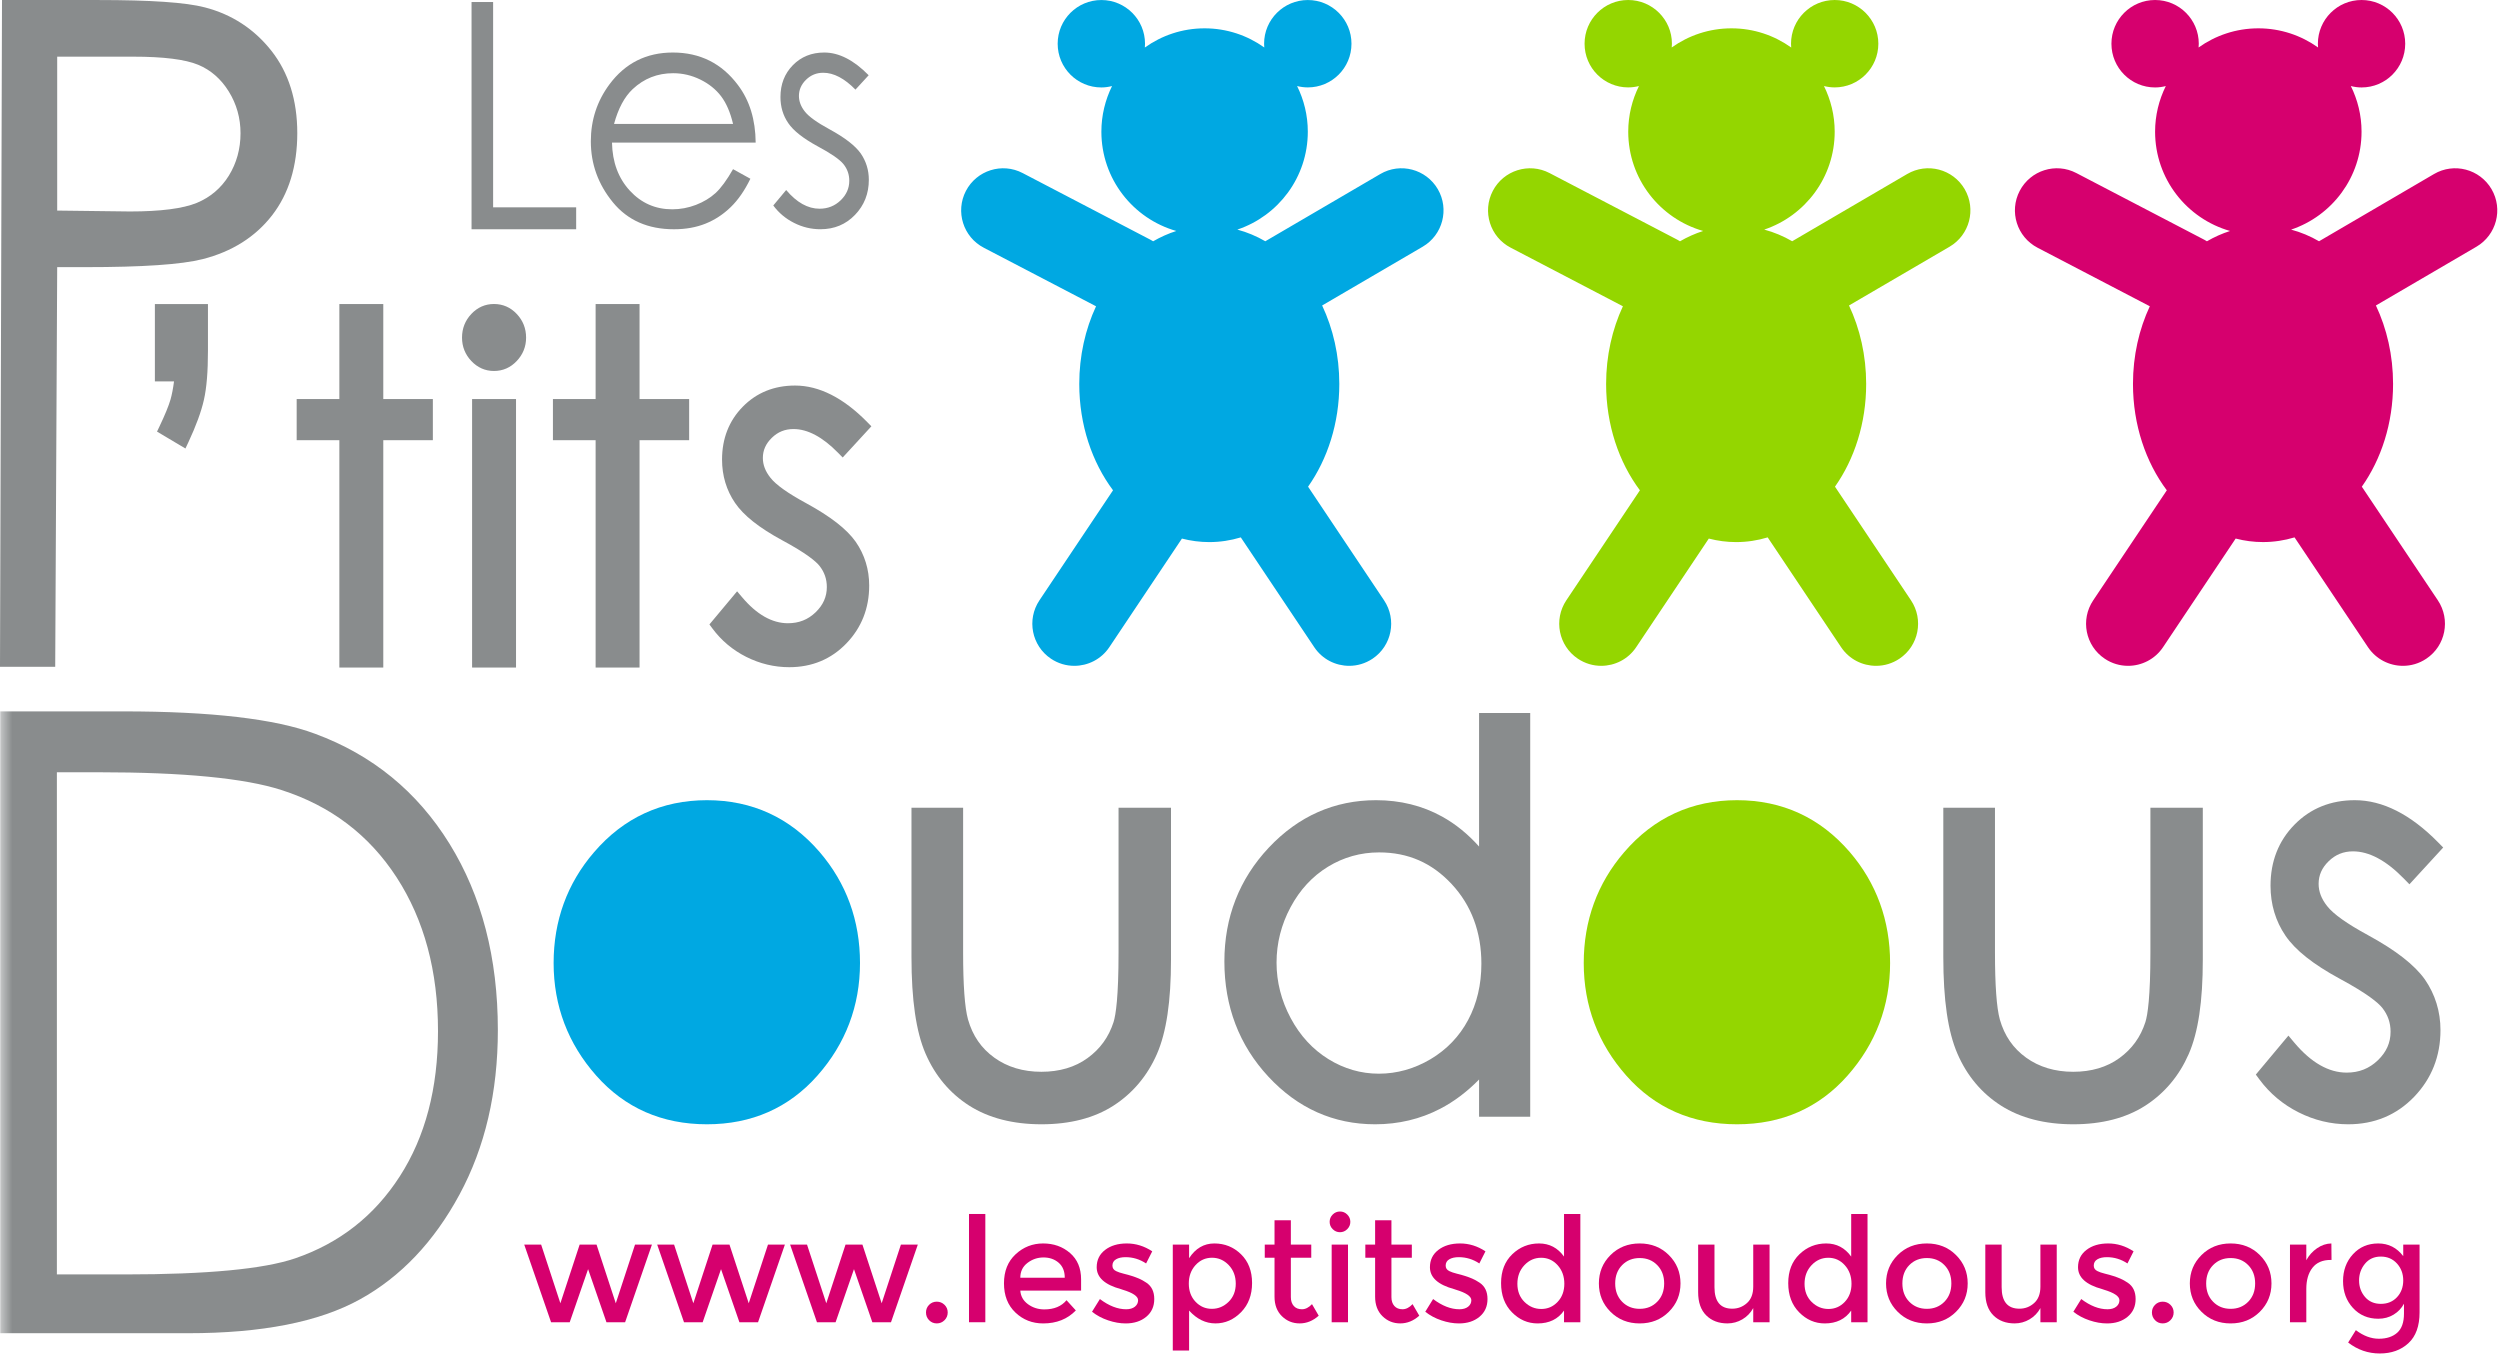<?xml version="1.0" encoding="UTF-8"?>
<svg width="105px" height="57px" viewBox="0 0 105 57" version="1.1" xmlns="http://www.w3.org/2000/svg" xmlns:xlink="http://www.w3.org/1999/xlink">
    <!-- Generator: Sketch 47.1 (45422) - http://www.bohemiancoding.com/sketch -->
    <title>doudous</title>
    <desc>Created with Sketch.</desc>
    <defs>
        <polygon id="path-1" points="0 57 105 57 105 0 0 0"></polygon>
    </defs>
    <g id="Page-1" stroke="none" stroke-width="1" fill="none" fill-rule="evenodd">
        <g id="mnforchange_landing_b" transform="translate(-123, -1901)">
            <g id="doudous" transform="translate(123, 1901)">
                <g id="Group-32" stroke-width="1">
                    <path d="M60.388,7.945 C60.879,8.788 60.594,9.87 59.752,10.362 L55.53,12.83 C55.988,13.802 56.251,14.926 56.251,16.126 C56.251,17.774 55.756,19.28 54.939,20.441 L58.131,25.214 C58.674,26.026 58.457,27.123 57.647,27.666 C57.345,27.868 57.005,27.965 56.666,27.965 C56.096,27.965 55.539,27.691 55.198,27.181 L52.114,22.57 C51.689,22.699 51.246,22.768 50.789,22.768 C50.395,22.768 50.012,22.716 49.641,22.62 L46.592,27.181 C46.25,27.691 45.691,27.965 45.122,27.965 C44.784,27.965 44.443,27.869 44.141,27.666 C43.331,27.123 43.114,26.026 43.656,25.214 L46.747,20.592 C45.866,19.413 45.329,17.846 45.329,16.126 C45.329,14.941 45.585,13.827 46.034,12.864 L41.318,10.404 C40.453,9.953 40.119,8.885 40.568,8.019 C41.02,7.154 42.086,6.816 42.952,7.269 L48.327,10.073 C48.364,10.093 48.397,10.114 48.432,10.134 C48.742,9.955 49.067,9.809 49.405,9.701 C47.589,9.184 46.258,7.515 46.258,5.531 C46.258,4.842 46.422,4.193 46.706,3.614 C46.563,3.651 46.412,3.673 46.257,3.673 C45.243,3.673 44.422,2.852 44.422,1.836 C44.422,0.823 45.243,0.001 46.257,0.001 C47.27,0.001 48.091,0.823 48.091,1.836 C48.091,1.89 48.088,1.943 48.083,1.996 C48.792,1.49 49.655,1.19 50.592,1.19 C51.528,1.19 52.392,1.489 53.1,1.994 C53.095,1.943 53.092,1.889 53.092,1.836 C53.092,0.823 53.915,0.001 54.928,0.001 C55.941,0.001 56.762,0.823 56.762,1.836 C56.762,2.852 55.941,3.671 54.928,3.671 C54.772,3.671 54.623,3.65 54.478,3.614 C54.764,4.192 54.928,4.841 54.928,5.531 C54.928,7.445 53.687,9.067 51.968,9.643 C52.379,9.753 52.773,9.918 53.143,10.133 L57.972,7.309 C58.814,6.816 59.895,7.102 60.388,7.945 Z" id="Fill-1" fill="#00A8E2"></path>
                    <path d="M82.516,7.944 C82.024,7.101 80.943,6.816 80.101,7.309 L75.272,10.132 C74.902,9.918 74.509,9.753 74.098,9.643 C75.817,9.065 77.057,7.443 77.057,5.531 C77.057,4.841 76.892,4.192 76.607,3.614 C76.751,3.65 76.901,3.671 77.057,3.671 C78.069,3.671 78.89,2.85 78.89,1.836 C78.89,0.823 78.069,0 77.057,0 C76.043,0 75.223,0.823 75.223,1.836 C75.223,1.89 75.226,1.943 75.231,1.996 C74.522,1.489 73.657,1.19 72.722,1.19 C71.786,1.19 70.921,1.489 70.212,1.994 C70.217,1.943 70.221,1.89 70.221,1.836 C70.221,0.823 69.398,0 68.385,0 C67.372,0 66.552,0.823 66.552,1.836 C66.552,2.852 67.372,3.671 68.385,3.671 C68.54,3.671 68.691,3.65 68.836,3.614 C68.55,4.192 68.386,4.841 68.386,5.531 C68.386,7.513 69.717,9.183 71.533,9.701 C71.195,9.809 70.87,9.954 70.56,10.134 C70.525,10.113 70.492,10.091 70.455,10.072 L65.08,7.268 C64.215,6.817 63.148,7.154 62.698,8.018 C62.247,8.885 62.582,9.953 63.448,10.402 L68.162,12.863 C67.714,13.826 67.457,14.94 67.457,16.126 C67.457,17.846 67.994,19.414 68.876,20.593 L65.785,25.214 C65.244,26.026 65.46,27.123 66.271,27.666 C66.572,27.868 66.913,27.965 67.251,27.965 C67.821,27.965 68.38,27.691 68.72,27.181 L71.77,22.62 C72.14,22.716 72.523,22.768 72.918,22.768 C73.375,22.768 73.819,22.699 74.243,22.57 L77.326,27.181 C77.667,27.691 78.226,27.965 78.795,27.965 C79.134,27.965 79.475,27.868 79.776,27.666 C80.587,27.123 80.803,26.026 80.262,25.214 L77.069,20.44 C77.886,19.28 78.379,17.774 78.379,16.126 C78.379,14.928 78.116,13.802 77.658,12.83 L81.882,10.362 C82.723,9.869 83.008,8.787 82.516,7.944" id="Fill-3" fill="#94D600"></path>
                    <path d="M104.645,7.945 C104.152,7.102 103.071,6.816 102.229,7.309 L97.4,10.133 C97.03,9.918 96.637,9.753 96.227,9.644 C97.945,9.067 99.185,7.445 99.185,5.531 C99.185,4.841 99.021,4.192 98.735,3.614 C98.88,3.651 99.029,3.673 99.185,3.673 C100.199,3.673 101.019,2.852 101.019,1.836 C101.019,0.823 100.199,0 99.185,0 C98.173,0 97.351,0.823 97.351,1.836 C97.351,1.89 97.354,1.943 97.359,1.994 C96.65,1.489 95.786,1.19 94.85,1.19 C93.914,1.19 93.049,1.49 92.34,1.994 C92.345,1.943 92.349,1.89 92.349,1.836 C92.349,0.823 91.527,0 90.514,0 C89.501,0 88.68,0.823 88.68,1.836 C88.68,2.852 89.501,3.673 90.514,3.673 C90.67,3.673 90.819,3.651 90.964,3.615 C90.678,4.193 90.514,4.842 90.514,5.531 C90.514,7.514 91.846,9.184 93.663,9.701 C93.324,9.809 92.999,9.955 92.691,10.134 C92.656,10.114 92.621,10.091 92.585,10.072 L87.208,7.269 C86.345,6.816 85.278,7.153 84.827,8.018 C84.376,8.885 84.711,9.953 85.577,10.404 L90.292,12.863 C89.842,13.826 89.585,14.94 89.585,16.126 C89.585,17.846 90.123,19.413 91.006,20.593 L87.915,25.214 C87.37,26.026 87.588,27.125 88.399,27.666 C88.7,27.869 89.041,27.965 89.379,27.965 C89.949,27.965 90.508,27.689 90.848,27.181 L93.898,22.619 C94.269,22.716 94.653,22.767 95.046,22.767 C95.503,22.767 95.947,22.698 96.371,22.57 L99.455,27.181 C99.796,27.689 100.354,27.965 100.924,27.965 C101.262,27.965 101.604,27.868 101.904,27.666 C102.716,27.125 102.932,26.026 102.39,25.214 L99.197,20.441 C100.015,19.28 100.509,17.774 100.509,16.126 C100.509,14.926 100.246,13.801 99.788,12.83 L104.01,10.362 C104.852,9.869 105.137,8.788 104.645,7.945" id="Fill-5" fill="#D6006E"></path>
                    <polygon id="Fill-7" fill="#898C8D" points="19.805 0.085 20.711 0.085 20.711 8.708 24.199 8.708 24.199 9.629 19.805 9.629"></polygon>
                    <path d="M30.788,5.204 C30.673,4.719 30.506,4.332 30.286,4.042 C30.066,3.753 29.774,3.518 29.412,3.341 C29.05,3.164 28.67,3.075 28.271,3.075 C27.612,3.075 27.047,3.298 26.573,3.743 C26.227,4.068 25.967,4.555 25.79,5.204 L30.788,5.204 Z M30.788,7.105 L31.516,7.507 C31.277,8 31.002,8.397 30.689,8.7 C30.377,9.003 30.025,9.234 29.634,9.392 C29.243,9.549 28.801,9.629 28.308,9.629 C27.214,9.629 26.358,9.251 25.741,8.497 C25.123,7.742 24.815,6.888 24.815,5.938 C24.815,5.041 25.077,4.244 25.598,3.542 C26.261,2.651 27.148,2.206 28.259,2.206 C29.401,2.206 30.314,2.662 30.997,3.576 C31.483,4.22 31.73,5.024 31.738,5.989 L25.704,5.989 C25.72,6.809 25.969,7.48 26.45,8.005 C26.932,8.529 27.526,8.791 28.234,8.791 C28.575,8.791 28.907,8.729 29.23,8.605 C29.553,8.479 29.828,8.314 30.054,8.107 C30.281,7.899 30.525,7.566 30.788,7.105 L30.788,7.105 Z" id="Fill-9" fill="#898C8D"></path>
                    <path d="M36.484,3.16 L35.929,3.764 C35.467,3.292 35.016,3.056 34.575,3.056 C34.295,3.056 34.055,3.153 33.855,3.348 C33.655,3.543 33.555,3.77 33.555,4.029 C33.555,4.258 33.639,4.477 33.803,4.684 C33.968,4.896 34.313,5.145 34.841,5.431 C35.483,5.781 35.919,6.118 36.15,6.443 C36.376,6.772 36.491,7.142 36.491,7.553 C36.491,8.132 36.297,8.624 35.91,9.025 C35.522,9.428 35.039,9.628 34.459,9.628 C34.072,9.628 33.702,9.54 33.351,9.362 C32.999,9.185 32.707,8.941 32.478,8.63 L33.019,7.981 C33.461,8.504 33.928,8.766 34.422,8.766 C34.768,8.766 35.062,8.649 35.306,8.415 C35.548,8.182 35.67,7.907 35.67,7.592 C35.67,7.332 35.59,7.1 35.429,6.898 C35.269,6.697 34.906,6.447 34.342,6.145 C33.737,5.816 33.324,5.491 33.107,5.171 C32.888,4.852 32.779,4.486 32.779,4.075 C32.779,3.539 32.953,3.092 33.3,2.738 C33.648,2.383 34.088,2.206 34.619,2.206 C35.236,2.206 35.858,2.523 36.484,3.16" id="Fill-11" fill="#898C8D"></path>
                    <path d="M20.746,12.768 C20.379,12.768 20.059,12.908 19.795,13.187 C19.537,13.461 19.405,13.795 19.405,14.18 C19.405,14.558 19.537,14.888 19.795,15.162 C20.059,15.44 20.379,15.581 20.746,15.581 C21.119,15.581 21.442,15.44 21.703,15.162 C21.963,14.889 22.096,14.558 22.096,14.18 C22.096,13.794 21.963,13.46 21.703,13.186 C21.442,12.908 21.119,12.768 20.746,12.768" id="Fill-13" fill="#898C8D"></path>
                    <path d="M10.102,5.596 C10.102,6.251 9.937,6.85 9.611,7.379 C9.285,7.902 8.833,8.286 8.267,8.521 C7.684,8.76 6.738,8.882 5.458,8.882 L2.402,8.844 L2.402,2.38 L5.6,2.38 C6.865,2.38 7.781,2.495 8.324,2.721 C8.854,2.941 9.285,3.319 9.609,3.843 C9.937,4.371 10.102,4.961 10.102,5.596 M11.398,2.132 C10.677,1.218 9.737,0.603 8.603,0.31 C7.812,0.102 6.343,0.001 4.11,0.001 L0.084,0.001 L0,28.006 L2.319,28.006 L2.402,11.22 L3.576,11.22 C5.999,11.22 7.614,11.11 8.509,10.884 C9.741,10.571 10.721,9.954 11.426,9.046 C12.13,8.139 12.486,6.977 12.486,5.59 C12.486,4.212 12.121,3.049 11.398,2.132" id="Fill-15" fill="#898C8D"></path>
                    <path d="M6.505,16.018 L7.309,16.018 C7.27,16.317 7.221,16.571 7.163,16.776 C7.086,17.043 6.93,17.425 6.699,17.909 L6.595,18.128 L7.788,18.837 L7.913,18.572 C8.232,17.89 8.452,17.292 8.564,16.794 C8.679,16.287 8.734,15.613 8.734,14.736 L8.734,12.77 L6.505,12.77 L6.505,16.018 Z" id="Fill-17" fill="#898C8D"></path>
                    <polygon id="Fill-19" fill="#898C8D" points="16.098 12.77 14.253 12.77 14.253 16.76 12.46 16.76 12.46 18.488 14.253 18.488 14.253 28.037 16.098 28.037 16.098 18.488 18.18 18.488 18.18 16.76 16.098 16.76"></polygon>
                    <mask id="mask-2" fill="white">
                        <use xlink:href="#path-1"></use>
                    </mask>
                    <g id="Clip-22"></g>
                    <polygon id="Fill-21" fill="#898C8D" mask="url(#mask-2)" points="19.828 28.037 21.673 28.037 21.673 16.76 19.828 16.76"></polygon>
                    <polygon id="Fill-23" fill="#898C8D" mask="url(#mask-2)" points="26.861 12.77 25.016 12.77 25.016 16.76 23.223 16.76 23.223 18.488 25.016 18.488 25.016 28.037 26.861 28.037 26.861 18.488 28.944 18.488 28.944 16.76 26.861 16.76"></polygon>
                    <path d="M33.857,21.133 C33.091,20.718 32.588,20.36 32.359,20.066 C32.144,19.796 32.04,19.523 32.04,19.235 C32.04,18.911 32.163,18.635 32.417,18.388 C32.672,18.139 32.969,18.02 33.327,18.02 C33.921,18.02 34.55,18.355 35.197,19.016 L35.393,19.215 L36.598,17.905 L36.42,17.724 C35.421,16.708 34.402,16.193 33.392,16.193 C32.515,16.193 31.776,16.492 31.197,17.082 C30.619,17.671 30.326,18.418 30.326,19.303 C30.326,19.98 30.511,20.592 30.872,21.122 C31.231,21.649 31.876,22.161 32.846,22.688 C33.872,23.239 34.268,23.579 34.417,23.764 C34.625,24.028 34.727,24.318 34.727,24.656 C34.727,25.064 34.572,25.412 34.254,25.718 C33.932,26.027 33.553,26.176 33.093,26.176 C32.426,26.176 31.777,25.807 31.162,25.076 L30.958,24.835 L29.796,26.226 L29.92,26.394 C30.293,26.899 30.772,27.302 31.343,27.589 C31.914,27.876 32.522,28.022 33.148,28.022 C34.103,28.022 34.91,27.686 35.548,27.023 C36.185,26.362 36.506,25.546 36.506,24.596 C36.506,23.919 36.317,23.3 35.939,22.754 C35.562,22.22 34.88,21.691 33.857,21.133" id="Fill-24" fill="#898C8D" mask="url(#mask-2)"></path>
                    <path d="M2.389,53.526 L5.257,53.526 C8.686,53.526 11.065,53.302 12.392,52.852 C14.259,52.214 15.726,51.064 16.794,49.402 C17.863,47.741 18.396,45.709 18.396,43.309 C18.396,40.789 17.817,38.638 16.66,36.852 C15.501,35.066 13.887,33.843 11.818,33.18 C10.267,32.682 7.708,32.435 4.143,32.435 L2.389,32.435 L2.389,53.526 Z M0.011,55.995 L0.011,29.878 L5.156,29.878 C8.867,29.878 11.56,30.192 13.235,30.819 C15.641,31.707 17.522,33.245 18.878,35.435 C20.233,37.625 20.91,40.235 20.91,43.265 C20.91,45.88 20.373,48.182 19.299,50.171 C18.225,52.159 16.831,53.627 15.116,54.574 C13.401,55.522 10.998,55.995 7.905,55.995 L0.011,55.995 Z" id="Fill-25" fill="#898C8D" mask="url(#mask-2)"></path>
                    <path d="M29.691,33.608 C27.789,33.608 26.193,34.344 24.948,35.795 C23.822,37.103 23.252,38.669 23.252,40.448 C23.252,42.244 23.855,43.836 25.044,45.178 C26.242,46.533 27.806,47.22 29.691,47.22 C31.57,47.22 33.131,46.533 34.329,45.178 C35.517,43.836 36.12,42.244 36.12,40.448 C36.12,38.662 35.548,37.093 34.423,35.783 C33.178,34.339 31.586,33.608 29.691,33.608" id="Fill-26" fill="#00A8E2" mask="url(#mask-2)"></path>
                    <path d="M46.979,40.006 C46.979,41.871 46.864,42.624 46.77,42.926 C46.566,43.557 46.21,44.052 45.678,44.439 C45.154,44.821 44.501,45.015 43.737,45.015 C42.972,45.015 42.307,44.816 41.762,44.422 C41.212,44.026 40.851,43.499 40.656,42.816 C40.519,42.319 40.451,41.373 40.451,40.006 L40.451,33.925 L38.282,33.925 L38.282,40.187 C38.282,42.001 38.475,43.331 38.873,44.252 C39.275,45.181 39.893,45.917 40.709,46.438 C41.524,46.957 42.544,47.22 43.742,47.22 C44.942,47.22 45.959,46.957 46.766,46.437 C47.574,45.916 48.188,45.187 48.59,44.27 C48.988,43.359 49.182,42.062 49.182,40.301 L49.182,33.925 L46.979,33.925 L46.979,40.006 Z" id="Fill-27" fill="#898C8D" mask="url(#mask-2)"></path>
                    <path d="M72.955,33.608 C71.054,33.608 69.458,34.344 68.213,35.795 C67.087,37.103 66.517,38.669 66.517,40.448 C66.517,42.244 67.119,43.836 68.307,45.178 C69.505,46.533 71.069,47.22 72.955,47.22 C74.835,47.22 76.396,46.533 77.594,45.178 C78.782,43.836 79.384,42.244 79.384,40.448 C79.384,38.662 78.813,37.093 77.688,35.783 C76.442,34.339 74.851,33.608 72.955,33.608" id="Fill-28" fill="#94D600" mask="url(#mask-2)"></path>
                    <path d="M90.317,40.006 C90.317,41.871 90.202,42.624 90.107,42.926 C89.904,43.557 89.547,44.052 89.016,44.439 C88.491,44.821 87.838,45.015 87.074,45.015 C86.31,45.015 85.645,44.816 85.098,44.422 C84.549,44.026 84.187,43.499 83.992,42.816 C83.857,42.319 83.789,41.373 83.789,40.006 L83.789,33.925 L81.619,33.925 L81.619,40.187 C81.619,42.001 81.812,43.331 82.211,44.252 C82.611,45.181 83.229,45.917 84.046,46.438 C84.861,46.957 85.881,47.22 87.08,47.22 C88.278,47.22 89.296,46.957 90.103,46.437 C90.911,45.916 91.524,45.187 91.926,44.27 C92.325,43.359 92.518,42.062 92.518,40.301 L92.518,33.925 L90.317,33.925 L90.317,40.006 Z" id="Fill-29" fill="#898C8D" mask="url(#mask-2)"></path>
                    <path d="M99.448,39.272 C98.574,38.798 98,38.39 97.74,38.056 C97.499,37.752 97.382,37.447 97.382,37.121 C97.382,36.759 97.519,36.448 97.804,36.171 C98.091,35.892 98.425,35.757 98.827,35.757 C99.501,35.757 100.214,36.137 100.951,36.89 L101.196,37.14 L102.614,35.596 L102.393,35.371 C101.242,34.202 100.067,33.608 98.904,33.608 C97.89,33.608 97.036,33.954 96.368,34.636 C95.7,35.316 95.362,36.178 95.362,37.2 C95.362,37.982 95.574,38.688 95.991,39.3 C96.406,39.908 97.149,40.498 98.263,41.103 C99.433,41.733 99.886,42.118 100.056,42.33 C100.29,42.627 100.404,42.955 100.404,43.333 C100.404,43.794 100.23,44.185 99.871,44.531 C99.508,44.88 99.078,45.05 98.559,45.05 C97.804,45.05 97.067,44.628 96.368,43.799 L96.113,43.496 L94.745,45.132 L94.9,45.343 C95.332,45.925 95.885,46.389 96.542,46.719 C97.2,47.051 97.901,47.22 98.624,47.22 C99.726,47.22 100.657,46.832 101.394,46.066 C102.128,45.302 102.5,44.361 102.5,43.266 C102.5,42.484 102.279,41.77 101.845,41.137 C101.409,40.525 100.626,39.914 99.448,39.272" id="Fill-30" fill="#898C8D" mask="url(#mask-2)"></path>
                    <path d="M61.661,42.84 C61.294,43.528 60.763,44.081 60.083,44.486 C59.401,44.889 58.67,45.095 57.911,45.095 C57.161,45.095 56.448,44.889 55.793,44.483 C55.134,44.075 54.601,43.496 54.209,42.761 C53.814,42.022 53.615,41.238 53.615,40.431 C53.615,39.616 53.813,38.832 54.204,38.102 C54.593,37.374 55.121,36.803 55.775,36.403 C56.428,36.003 57.15,35.801 57.922,35.801 C59.139,35.801 60.136,36.237 60.97,37.131 C61.798,38.02 62.218,39.146 62.218,40.477 C62.218,41.351 62.031,42.147 61.661,42.84 L61.661,42.84 Z M62.121,29.947 L62.121,35.555 C61.652,35.029 61.13,34.606 60.566,34.295 C59.742,33.839 58.81,33.608 57.797,33.608 C56.048,33.608 54.531,34.279 53.288,35.602 C52.05,36.921 51.424,38.528 51.424,40.38 C51.424,42.269 52.044,43.897 53.27,45.217 C54.502,46.546 56.011,47.22 57.756,47.22 C58.736,47.22 59.654,47.002 60.483,46.571 C61.068,46.268 61.617,45.855 62.121,45.339 L62.121,46.903 L64.269,46.903 L64.269,29.947 L62.121,29.947 Z" id="Fill-31" fill="#898C8D" mask="url(#mask-2)"></path>
                </g>
                <polygon id="Fill-33" fill="#D6006E" points="23.928 55.534 23.145 55.534 22.018 52.274 22.728 52.274 23.536 54.738 24.345 52.274 25.055 52.274 25.863 54.738 26.671 52.274 27.381 52.274 26.255 55.534 25.471 55.534 24.7 53.304"></polygon>
                <polygon id="Fill-34" fill="#D6006E" points="29.512 55.534 28.728 55.534 27.602 52.274 28.312 52.274 29.12 54.738 29.928 52.274 30.638 52.274 31.447 54.738 32.255 52.274 32.965 52.274 31.838 55.534 31.055 55.534 30.283 53.304"></polygon>
                <polygon id="Fill-35" fill="#D6006E" points="35.095 55.534 34.312 55.534 33.185 52.274 33.895 52.274 34.704 54.738 35.512 52.274 36.222 52.274 37.03 54.738 37.838 52.274 38.548 52.274 37.422 55.534 36.638 55.534 35.867 53.304"></polygon>
                <g id="Group-58" stroke-width="1" transform="translate(38.878, 50.871)" fill="#D6006E">
                    <path d="M0.145,4.578 C0.057,4.488 0.014,4.38 0.014,4.253 C0.014,4.126 0.057,4.019 0.145,3.931 C0.233,3.843 0.34,3.799 0.467,3.799 C0.593,3.799 0.701,3.843 0.791,3.931 C0.881,4.019 0.926,4.126 0.926,4.253 C0.926,4.38 0.881,4.488 0.791,4.578 C0.701,4.668 0.593,4.712 0.467,4.712 C0.34,4.712 0.233,4.668 0.145,4.578 Z" id="Fill-36"></path>
                    <polygon id="Fill-38" points="1.82 4.663 2.506 4.663 2.506 0.116 1.82 0.116"></polygon>
                    <path d="M3.975,2.794 L5.842,2.794 C5.842,2.52 5.756,2.31 5.585,2.163 C5.414,2.016 5.202,1.942 4.951,1.942 C4.7,1.942 4.475,2.019 4.275,2.172 C4.075,2.325 3.975,2.532 3.975,2.794 L3.975,2.794 Z M6.528,3.334 L3.975,3.334 C3.991,3.57 4.099,3.761 4.299,3.907 C4.499,4.052 4.728,4.124 4.985,4.124 C5.393,4.124 5.703,3.995 5.916,3.738 L6.307,4.167 C5.956,4.531 5.499,4.713 4.936,4.713 C4.479,4.713 4.09,4.561 3.77,4.256 C3.449,3.951 3.289,3.543 3.289,3.03 C3.289,2.517 3.452,2.11 3.779,1.807 C4.105,1.505 4.49,1.354 4.933,1.354 C5.376,1.354 5.752,1.487 6.063,1.755 C6.373,2.023 6.528,2.392 6.528,2.862 L6.528,3.334 Z" id="Fill-40"></path>
                    <path d="M9.601,3.689 C9.601,4 9.489,4.248 9.265,4.434 C9.04,4.62 8.752,4.713 8.401,4.713 C8.164,4.713 7.919,4.67 7.664,4.584 C7.408,4.498 7.183,4.378 6.987,4.222 L7.318,3.689 C7.697,3.975 8.065,4.118 8.42,4.118 C8.575,4.118 8.697,4.082 8.787,4.011 C8.877,3.939 8.922,3.848 8.922,3.738 C8.922,3.575 8.705,3.427 8.273,3.297 C8.24,3.284 8.216,3.276 8.199,3.272 C7.522,3.088 7.183,2.782 7.183,2.353 C7.183,2.05 7.3,1.808 7.535,1.627 C7.77,1.445 8.075,1.354 8.45,1.354 C8.826,1.354 9.181,1.464 9.516,1.685 L9.258,2.194 C8.993,2.018 8.705,1.93 8.395,1.93 C8.232,1.93 8.099,1.959 7.997,2.019 C7.895,2.078 7.844,2.167 7.844,2.285 C7.844,2.392 7.897,2.469 8.003,2.518 C8.077,2.555 8.18,2.59 8.313,2.623 C8.445,2.655 8.562,2.688 8.665,2.721 C8.767,2.753 8.865,2.79 8.962,2.831 C9.057,2.872 9.161,2.929 9.271,3.003 C9.491,3.15 9.601,3.378 9.601,3.689" id="Fill-41"></path>
                    <path d="M11.052,3.039 C11.052,3.35 11.146,3.604 11.334,3.802 C11.522,4.001 11.75,4.1 12.02,4.1 C12.289,4.1 12.524,4.002 12.724,3.805 C12.924,3.609 13.024,3.355 13.024,3.042 C13.024,2.73 12.926,2.47 12.73,2.264 C12.534,2.058 12.299,1.954 12.026,1.954 C11.752,1.954 11.522,2.058 11.334,2.264 C11.146,2.47 11.052,2.729 11.052,3.039 M12.124,1.354 C12.561,1.354 12.934,1.505 13.244,1.807 C13.554,2.11 13.709,2.512 13.709,3.015 C13.709,3.517 13.555,3.926 13.247,4.241 C12.939,4.555 12.58,4.712 12.17,4.712 C11.759,4.712 11.391,4.533 11.064,4.173 L11.064,5.852 L10.379,5.852 L10.379,1.403 L11.064,1.403 L11.064,1.973 C11.334,1.56 11.687,1.354 12.124,1.354" id="Fill-42"></path>
                    <path d="M15.338,1.954 L15.338,3.609 C15.338,3.765 15.379,3.888 15.461,3.98 C15.542,4.072 15.656,4.118 15.804,4.118 C15.95,4.118 16.091,4.047 16.226,3.903 L16.508,4.388 C16.267,4.604 16,4.712 15.709,4.712 C15.417,4.712 15.168,4.611 14.962,4.409 C14.756,4.207 14.652,3.934 14.652,3.591 L14.652,1.954 L14.242,1.954 L14.242,1.403 L14.652,1.403 L14.652,0.379 L15.338,0.379 L15.338,1.403 L16.195,1.403 L16.195,1.954 L15.338,1.954 Z" id="Fill-43"></path>
                    <path d="M17.052,4.663 L17.738,4.663 L17.738,1.403 L17.052,1.403 L17.052,4.663 Z M17.095,0.753 C17.009,0.667 16.967,0.565 16.967,0.447 C16.967,0.328 17.009,0.226 17.095,0.14 C17.181,0.054 17.283,0.012 17.401,0.012 C17.519,0.012 17.622,0.054 17.707,0.14 C17.793,0.226 17.836,0.328 17.836,0.447 C17.836,0.565 17.793,0.667 17.707,0.753 C17.622,0.839 17.519,0.882 17.401,0.882 C17.283,0.882 17.181,0.839 17.095,0.753 L17.095,0.753 Z" id="Fill-44"></path>
                    <path d="M19.562,1.954 L19.562,3.609 C19.562,3.765 19.603,3.888 19.685,3.98 C19.766,4.072 19.881,4.118 20.028,4.118 C20.174,4.118 20.315,4.047 20.45,3.903 L20.732,4.388 C20.491,4.604 20.224,4.712 19.933,4.712 C19.641,4.712 19.392,4.611 19.186,4.409 C18.98,4.207 18.877,3.934 18.877,3.591 L18.877,1.954 L18.466,1.954 L18.466,1.403 L18.877,1.403 L18.877,0.379 L19.562,0.379 L19.562,1.403 L20.419,1.403 L20.419,1.954 L19.562,1.954 Z" id="Fill-45"></path>
                    <path d="M23.597,3.689 C23.597,4 23.485,4.248 23.26,4.434 C23.036,4.62 22.748,4.713 22.397,4.713 C22.161,4.713 21.914,4.67 21.659,4.584 C21.404,4.498 21.179,4.378 20.983,4.222 L21.313,3.689 C21.693,3.975 22.06,4.118 22.416,4.118 C22.57,4.118 22.693,4.082 22.783,4.011 C22.873,3.939 22.918,3.848 22.918,3.738 C22.918,3.575 22.701,3.427 22.269,3.297 C22.236,3.284 22.211,3.276 22.195,3.272 C21.517,3.088 21.179,2.782 21.179,2.353 C21.179,2.05 21.296,1.808 21.531,1.627 C21.766,1.445 22.071,1.354 22.446,1.354 C22.822,1.354 23.177,1.464 23.511,1.685 L23.254,2.194 C22.989,2.018 22.701,1.93 22.391,1.93 C22.228,1.93 22.095,1.959 21.993,2.019 C21.891,2.078 21.84,2.167 21.84,2.285 C21.84,2.392 21.893,2.469 21.999,2.518 C22.073,2.555 22.176,2.59 22.308,2.623 C22.441,2.655 22.558,2.688 22.66,2.721 C22.762,2.753 22.862,2.79 22.957,2.831 C23.053,2.872 23.156,2.929 23.267,3.003 C23.487,3.15 23.597,3.378 23.597,3.689" id="Fill-46"></path>
                    <path d="M24.852,3.049 C24.852,3.361 24.952,3.615 25.152,3.812 C25.352,4.008 25.587,4.106 25.856,4.106 C26.126,4.106 26.354,4.007 26.542,3.808 C26.73,3.61 26.824,3.356 26.824,3.045 C26.824,2.735 26.73,2.475 26.542,2.267 C26.354,2.059 26.123,1.955 25.85,1.955 C25.577,1.955 25.342,2.059 25.146,2.267 C24.95,2.475 24.852,2.736 24.852,3.049 M24.626,4.247 C24.32,3.936 24.167,3.528 24.167,3.021 C24.167,2.514 24.323,2.11 24.638,1.807 C24.952,1.505 25.327,1.354 25.762,1.354 C26.196,1.354 26.546,1.537 26.811,1.905 L26.811,0.116 L27.497,0.116 L27.497,4.664 L26.811,4.664 L26.811,4.173 C26.558,4.533 26.189,4.713 25.703,4.713 C25.291,4.713 24.932,4.557 24.626,4.247" id="Fill-47"></path>
                    <path d="M29.251,3.802 C29.445,4 29.691,4.1 29.989,4.1 C30.287,4.1 30.533,4 30.726,3.802 C30.92,3.604 31.017,3.348 31.017,3.033 C31.017,2.719 30.92,2.462 30.726,2.264 C30.533,2.066 30.287,1.967 29.989,1.967 C29.691,1.967 29.445,2.066 29.251,2.264 C29.057,2.462 28.96,2.719 28.96,3.033 C28.96,3.348 29.057,3.604 29.251,3.802 M31.213,4.225 C30.887,4.55 30.479,4.713 29.989,4.713 C29.499,4.713 29.091,4.55 28.764,4.225 C28.438,3.9 28.275,3.503 28.275,3.033 C28.275,2.563 28.438,2.166 28.764,1.841 C29.091,1.516 29.499,1.354 29.989,1.354 C30.479,1.354 30.887,1.516 31.213,1.841 C31.54,2.166 31.703,2.563 31.703,3.033 C31.703,3.503 31.54,3.9 31.213,4.225" id="Fill-48"></path>
                    <path d="M34.758,3.168 L34.758,1.403 L35.444,1.403 L35.444,4.663 L34.758,4.663 L34.758,4.069 C34.648,4.269 34.496,4.427 34.302,4.541 C34.108,4.655 33.899,4.712 33.674,4.712 C33.307,4.712 33.01,4.6 32.784,4.375 C32.557,4.151 32.444,3.826 32.444,3.401 L32.444,1.403 L33.13,1.403 L33.13,3.192 C33.13,3.793 33.378,4.094 33.876,4.094 C34.113,4.094 34.319,4.015 34.495,3.857 C34.671,3.7 34.758,3.47 34.758,3.168" id="Fill-49"></path>
                    <path d="M36.913,3.049 C36.913,3.361 37.013,3.615 37.213,3.812 C37.413,4.008 37.648,4.106 37.917,4.106 C38.187,4.106 38.415,4.007 38.603,3.808 C38.791,3.61 38.885,3.356 38.885,3.045 C38.885,2.735 38.791,2.475 38.603,2.267 C38.415,2.059 38.184,1.955 37.911,1.955 C37.638,1.955 37.403,2.059 37.207,2.267 C37.011,2.475 36.913,2.736 36.913,3.049 M36.687,4.247 C36.381,3.936 36.228,3.528 36.228,3.021 C36.228,2.514 36.384,2.11 36.699,1.807 C37.013,1.505 37.388,1.354 37.823,1.354 C38.257,1.354 38.607,1.537 38.872,1.905 L38.872,0.116 L39.558,0.116 L39.558,4.664 L38.872,4.664 L38.872,4.173 C38.619,4.533 38.25,4.713 37.764,4.713 C37.352,4.713 36.993,4.557 36.687,4.247" id="Fill-50"></path>
                    <path d="M41.312,3.802 C41.506,4 41.752,4.1 42.05,4.1 C42.348,4.1 42.594,4 42.788,3.802 C42.982,3.604 43.079,3.348 43.079,3.033 C43.079,2.719 42.982,2.462 42.788,2.264 C42.594,2.066 42.348,1.967 42.05,1.967 C41.752,1.967 41.506,2.066 41.312,2.264 C41.118,2.462 41.022,2.719 41.022,3.033 C41.022,3.348 41.118,3.604 41.312,3.802 M43.274,4.225 C42.948,4.55 42.54,4.713 42.05,4.713 C41.56,4.713 41.152,4.55 40.825,4.225 C40.499,3.9 40.336,3.503 40.336,3.033 C40.336,2.563 40.499,2.166 40.825,1.841 C41.152,1.516 41.56,1.354 42.05,1.354 C42.54,1.354 42.948,1.516 43.274,1.841 C43.601,2.166 43.765,2.563 43.765,3.033 C43.765,3.503 43.601,3.9 43.274,4.225" id="Fill-51"></path>
                    <path d="M46.819,3.168 L46.819,1.403 L47.505,1.403 L47.505,4.663 L46.819,4.663 L46.819,4.069 C46.71,4.269 46.557,4.427 46.364,4.541 C46.17,4.655 45.96,4.712 45.736,4.712 C45.369,4.712 45.071,4.6 44.845,4.375 C44.619,4.151 44.505,3.826 44.505,3.401 L44.505,1.403 L45.191,1.403 L45.191,3.192 C45.191,3.793 45.44,4.094 45.938,4.094 C46.175,4.094 46.381,4.015 46.556,3.857 C46.732,3.7 46.819,3.47 46.819,3.168" id="Fill-52"></path>
                    <path d="M50.818,3.689 C50.818,4 50.705,4.248 50.48,4.434 C50.256,4.62 49.969,4.713 49.618,4.713 C49.381,4.713 49.135,4.67 48.88,4.584 C48.624,4.498 48.399,4.378 48.203,4.222 L48.534,3.689 C48.913,3.975 49.28,4.118 49.636,4.118 C49.791,4.118 49.913,4.082 50.003,4.011 C50.093,3.939 50.138,3.848 50.138,3.738 C50.138,3.575 49.922,3.427 49.489,3.297 C49.456,3.284 49.432,3.276 49.415,3.272 C48.738,3.088 48.399,2.782 48.399,2.353 C48.399,2.05 48.516,1.808 48.751,1.627 C48.986,1.445 49.291,1.354 49.666,1.354 C50.042,1.354 50.397,1.464 50.732,1.685 L50.475,2.194 C50.209,2.018 49.922,1.93 49.611,1.93 C49.448,1.93 49.315,1.959 49.213,2.019 C49.111,2.078 49.06,2.167 49.06,2.285 C49.06,2.392 49.113,2.469 49.22,2.518 C49.293,2.555 49.396,2.59 49.529,2.623 C49.661,2.655 49.779,2.688 49.88,2.721 C49.982,2.753 50.082,2.79 50.178,2.831 C50.274,2.872 50.377,2.929 50.487,3.003 C50.707,3.15 50.818,3.378 50.818,3.689" id="Fill-53"></path>
                    <path d="M51.635,4.578 C51.547,4.488 51.503,4.38 51.503,4.253 C51.503,4.126 51.547,4.019 51.635,3.931 C51.722,3.843 51.83,3.799 51.956,3.799 C52.082,3.799 52.19,3.843 52.28,3.931 C52.37,4.019 52.415,4.126 52.415,4.253 C52.415,4.38 52.37,4.488 52.28,4.578 C52.19,4.668 52.082,4.712 51.956,4.712 C51.83,4.712 51.722,4.668 51.635,4.578" id="Fill-54"></path>
                    <path d="M54.072,3.802 C54.265,4 54.511,4.1 54.809,4.1 C55.107,4.1 55.353,4 55.547,3.802 C55.741,3.604 55.838,3.348 55.838,3.033 C55.838,2.719 55.741,2.462 55.547,2.264 C55.353,2.066 55.107,1.967 54.809,1.967 C54.511,1.967 54.265,2.066 54.072,2.264 C53.877,2.462 53.781,2.719 53.781,3.033 C53.781,3.348 53.877,3.604 54.072,3.802 M56.034,4.225 C55.707,4.55 55.299,4.713 54.809,4.713 C54.32,4.713 53.911,4.55 53.585,4.225 C53.258,3.9 53.095,3.503 53.095,3.033 C53.095,2.563 53.258,2.166 53.585,1.841 C53.911,1.516 54.32,1.354 54.809,1.354 C55.299,1.354 55.707,1.516 56.034,1.841 C56.36,2.166 56.524,2.563 56.524,3.033 C56.524,3.503 56.36,3.9 56.034,4.225" id="Fill-55"></path>
                    <path d="M59.009,2.046 C58.67,2.046 58.415,2.157 58.244,2.377 C58.072,2.598 57.987,2.895 57.987,3.266 L57.987,4.663 L57.301,4.663 L57.301,1.403 L57.987,1.403 L57.987,2.059 C58.097,1.854 58.247,1.687 58.437,1.556 C58.627,1.425 58.827,1.358 59.04,1.354 L59.046,2.046 L59.009,2.046 Z" id="Fill-56"></path>
                    <path d="M60.203,2.908 C60.203,3.175 60.286,3.406 60.451,3.6 C60.616,3.794 60.839,3.891 61.118,3.891 C61.398,3.891 61.624,3.797 61.798,3.609 C61.971,3.422 62.058,3.187 62.058,2.908 C62.058,2.628 61.97,2.391 61.795,2.197 C61.619,2.003 61.393,1.905 61.115,1.905 C60.838,1.905 60.616,2.006 60.451,2.206 C60.286,2.406 60.203,2.64 60.203,2.908 L60.203,2.908 Z M62.744,1.403 L62.744,4.247 C62.744,4.823 62.588,5.255 62.275,5.543 C61.963,5.831 61.562,5.975 61.072,5.975 C60.583,5.975 60.14,5.822 59.744,5.515 L60.068,4.995 C60.387,5.236 60.708,5.356 61.033,5.356 C61.357,5.356 61.614,5.272 61.804,5.105 C61.994,4.937 62.089,4.67 62.089,4.302 L62.089,3.885 C61.986,4.077 61.841,4.23 61.651,4.345 C61.461,4.459 61.248,4.516 61.011,4.516 C60.579,4.516 60.223,4.365 59.946,4.063 C59.668,3.76 59.53,3.385 59.53,2.935 C59.53,2.486 59.668,2.11 59.946,1.807 C60.223,1.505 60.577,1.354 61.008,1.354 C61.438,1.354 61.789,1.532 62.058,1.887 L62.058,1.403 L62.744,1.403 Z" id="Fill-57"></path>
                </g>
            </g>
        </g>
    </g>
</svg>